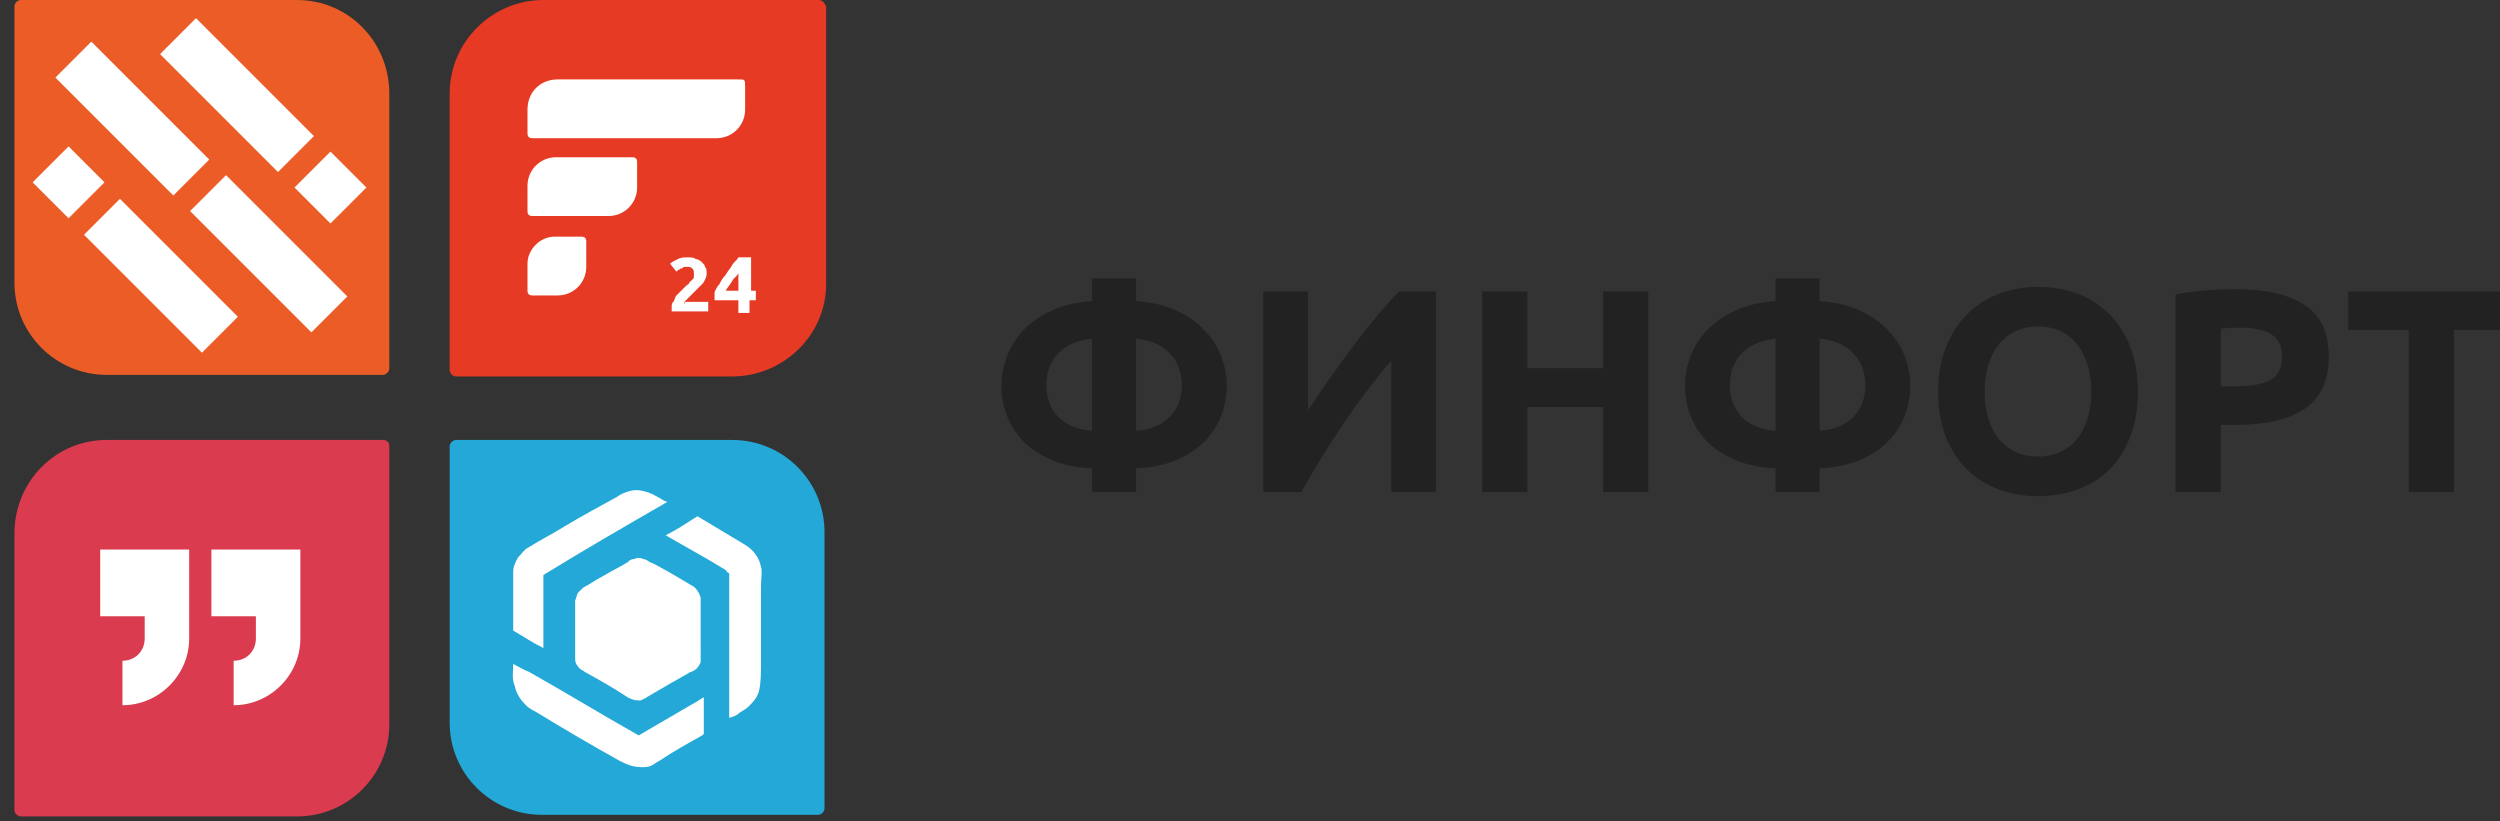 <svg xmlns="http://www.w3.org/2000/svg" width="207" height="68" fill="none"><rect width="100%" height="100%" fill="#333333" stroke="none"/><g clip-path="url(#a)"><path fill="#E73A24" d="M67.744 0H44.992c-4.209 0-7.76 3.419-7.76 7.759V30.643c0 .263.263.526.526.526h22.884c4.208 0 7.76-3.419 7.76-7.628V.526C68.27.263 68.139 0 67.744 0Z"/><path fill="#fff" d="M53.672 6.576h-7.496c-1.447 0-2.499 1.052-2.499 2.499v1.973c0 .263.132.395.395.395h15.256c1.315 0 2.367-1.052 2.367-2.367V7.234c0-.658 0-.658-.526-.658h-7.497ZM58.508 22.625c0 .132 0 .263-.131.526-.131.263-.131.263-.263.395-.131.132-.263.263-.394.395-.131.132-.263.263-.395.395 0 0-.131.132-.263.263-.132.132-.132.132-.263.263s-.131.132-.131.263.131-.132 0-.132h1.972v.789h-3.025v-.263c0-.263 0-.395.131-.526.132-.132.132-.395.263-.526.131-.132.263-.263.395-.395.131-.132.263-.263.394-.395.131-.132.263-.132.263-.263.131-.132.131-.132.263-.263.131-.132.131-.132.131-.263v-.263c0-.132 0-.263-.131-.395-.131-.132-.263-.132-.395-.132h-.263c-.132 0-.132.132-.263.132-.132 0-.132.132-.263.132l-.131.132-.526-.658c.131-.132.395-.263.657-.395.263-.132.526-.132.789-.132.263 0 .526 0 .658.132.131 0 .394.132.526.263.132.132.263.263.263.395.131.132.131.263.131.526ZM62.191 21.441v2.63h.394v.789h-.526v1.052h-.921v-1.052H59.166v-.658c-.001-.053.253-.56.394-.657.132-.263.263-.526.526-.789.131-.263.395-.526.526-.789.131-.263.395-.395.526-.658h1.052v.132Zm-1.052 1.184c-.131.263-.395.395-.526.658-.131.263-.395.526-.526.789h1.052v-1.447ZM47.228 17.886h3.156c1.315 0 2.368-1.052 2.368-2.367v-2.104c0-.263-.132-.395-.395-.395H46.044c-1.315 0-2.367 1.052-2.367 2.367v2.104c0 .263.132.395.395.395h3.156ZM48.543 21.174v-1.184c0-.263-.132-.395-.395-.395h-2.236c-1.184 0-2.236 1.052-2.236 2.236v2.236c0 .263.132.395.395.395h2.104c1.315 0 2.367-1.052 2.367-2.367v-.921Z"/><path fill="#EB5C27" d="M24.607.001H1.723c-.263 0-.526.263-.526.526V23.411c0 4.208 3.419 7.628 7.628 7.628H31.709c.263 0 .526-.263.526-.526V7.761c0-4.34-3.419-7.759-7.628-7.759Z"/><path fill="#23A8D7" d="M60.642 36.429H37.758c-.263 0-.526.263-.526.526v22.884c0 4.208 3.419 7.628 7.628 7.628h22.884c.263 0 .526-.263.526-.526V44.057c0-4.208-3.42-7.628-7.628-7.628Z"/><path fill="#fff" d="m5.677 12.121-2.976 2.976 2.976 2.976 2.976-2.976-2.976-2.976ZM16.229 1.504l-2.976 2.976 9.764 9.764 2.976-2.976-9.764-9.765ZM7.562 3.447 4.586 6.423l9.764 9.764 2.976-2.976-9.764-9.765ZM18.716 14.501l-2.976 2.976 10.043 10.043 2.976-2.976-10.043-10.043ZM27.362 12.552l-2.976 2.976 2.976 2.976 2.976-2.976-2.976-2.976ZM9.931 16.464l-2.976 2.976 9.765 9.765 2.976-2.976-9.764-9.764Z"/><path fill="#fff" fill-rule="evenodd" d="M42.493 54.974c0-.131 0 0 0 0 .526.263.921.526 1.315.658 3.025 1.709 6.05 3.551 9.075 5.26 1.578-.92 3.157-1.841 4.735-2.761.263-.132.395-.263.657-.395v3.025l-.131.131c-1.184.658-2.367 1.315-3.551 2.104-.263.131-.394.263-.657.395-.263.131-.526.131-.789.131-.789 0-1.315-.263-1.841-.526-2.367-1.315-4.603-2.63-6.97-4.077-.263-.131-.526-.263-.789-.526-.395-.394-.789-.92-.921-1.578-.263-.658-.132-1.052-.132-1.842ZM60.378 59.445V47.477s-.263-.132-.263-.263c-1.71-1.052-3.42-1.973-4.997-2.893 1.052-.526 1.578-.921 2.63-1.578 1.315.789 2.63 1.578 3.946 2.367.657.395 1.184 1.052 1.315 1.841.131.395 0 .921 0 1.578v6.313c0 .789 0 1.578-.131 2.236-.132.657-.526 1.052-.921 1.447-.263.263-.658.394-.921.658-.263.131-.263.131-.657.263.132 0 0 0 0 0ZM44.992 53.659c-1.052-.526-1.578-.92-2.499-1.446v-4.866c0-.526.263-.921.395-1.184.263-.263.526-.658.789-.789 1.052-.658 2.104-1.184 3.156-1.841 1.315-.789 2.762-1.578 4.208-2.367.395-.263.658-.395 1.184-.526.526-.132 1.052 0 1.447.132.394.132.789.395 1.052.526.395.263.263.132.526.263-3.419 1.973-6.839 3.946-10.258 6.05v6.05c0-.131 0 0 0 0Z" clip-rule="evenodd"/><path fill="#fff" fill-rule="evenodd" d="M58.012 53.395v-3.946c-.131-.395-.395-.789-.657-.921-.658-.395-3.288-1.973-3.551-1.973-.131-.132-.395-.263-.526-.263-.263-.132-.526-.132-.789 0-.263 0-.395.132-.526.263-.658.395-1.447.789-2.104 1.184-.526.263-1.052.658-1.578.921-.132.132-.263.263-.395.395s-.132.395-.263.658v4.866c0 .395.263.658.395.789.132.132.263.132.395.263 1.184.657 2.367 1.315 3.551 2.104.263.132.526.263.92.263.132 0 .263 0 .395-.131.131 0 .263-.132.263-.132.658-.394 3.157-1.841 3.42-1.973.131-.131.395-.131.526-.263.263-.132.395-.395.526-.658v-1.447Z" clip-rule="evenodd"/><path fill="#DB3B4E" d="M31.708 36.429H8.824c-4.209 0-7.628 3.419-7.628 7.759v22.884c0 .263.263.526.526.526H24.606c4.209 0 7.628-3.42 7.628-7.628V36.956c0-.395-.263-.526-.526-.526Z"/><path fill="#fff" d="M8.298 45.505v5.524h3.682v1.841c0 1.052-.789 1.841-1.841 1.841v3.682c3.025 0 5.524-2.499 5.524-5.524v-7.365H8.298ZM17.504 45.505v5.524h3.683v1.841c0 1.052-.789 1.841-1.841 1.841v3.682c3.025 0 5.524-2.499 5.524-5.524v-7.365h-7.365Z"/><path fill="#222" d="M94.07 35.666c.639-.048 1.191-.176 1.655-.384.479-.208.871-.479 1.175-.815.32-.336.56-.719.719-1.151.16-.448.24-.919.24-1.415 0-.496-.08-.959-.24-1.391-.144-.448-.375-.839-.695-1.175-.304-.352-.696-.639-1.175-.863-.479-.224-1.039-.368-1.678-.432v7.625Zm0 5.083h-3.645v-1.966c-1.279-.064-2.39-.296-3.333-.695-.943-.4-1.726-.911-2.35-1.535-.607-.639-1.063-1.351-1.367-2.134-.304-.799-.456-1.622-.456-2.47 0-.831.152-1.646.456-2.446.304-.799.759-1.519 1.367-2.158.624-.655 1.406-1.199 2.35-1.631.943-.432 2.054-.695 3.333-.791v-1.87h3.645v1.87c1.278.096 2.39.36 3.333.791.943.432 1.718.975 2.326 1.631.624.639 1.087 1.359 1.391 2.158.304.799.455 1.615.455 2.446 0 .847-.151 1.67-.455 2.47-.304.783-.767 1.495-1.391 2.134-.607.624-1.383 1.135-2.326 1.535-.943.4-2.054.631-3.333.695v1.966Zm-3.645-12.708c-.639.064-1.199.208-1.678.432-.479.224-.879.511-1.199.863-.303.336-.535.727-.695 1.175-.144.432-.216.895-.216 1.391 0 .495.08.967.24 1.415.16.432.392.815.695 1.151.32.336.711.607 1.175.815.479.208 1.039.336 1.678.384v-7.625ZM104.6 40.748V24.132h3.716v9.807c.576-.863 1.191-1.758 1.846-2.685.656-.943 1.311-1.846 1.967-2.709.671-.879 1.326-1.702 1.966-2.47.639-.767 1.222-1.415 1.75-1.942h3.045v16.616h-3.692V29.863c-1.407 1.646-2.734 3.397-3.98 5.251-1.248 1.854-2.406 3.732-3.477 5.635H104.6ZM132.745 24.132h3.741v16.616h-3.741v-7.049h-6.282v7.049h-3.74V24.132h3.74v6.354h6.282v-6.354ZM150.666 35.666c.639-.048 1.191-.176 1.655-.384.479-.208.871-.479 1.174-.815.32-.336.56-.719.72-1.151.159-.448.24-.919.24-1.415 0-.496-.081-.959-.24-1.391-.144-.448-.376-.839-.695-1.175-.304-.352-.696-.639-1.175-.863-.48-.224-1.04-.368-1.679-.432v7.625Zm0 5.083h-3.645v-1.966c-1.278-.064-2.389-.296-3.332-.695-.944-.4-1.727-.911-2.35-1.535-.608-.639-1.063-1.351-1.367-2.134-.304-.799-.455-1.622-.455-2.47 0-.831.151-1.646.455-2.446.304-.799.759-1.519 1.367-2.158.623-.655 1.406-1.199 2.35-1.631.943-.432 2.054-.695 3.332-.791v-1.87h3.645v1.87c1.279.096 2.39.36 3.333.791.943.432 1.718.975 2.326 1.631.623.639 1.086 1.359 1.39 2.158.304.799.456 1.615.456 2.446 0 .847-.152 1.67-.456 2.47-.304.783-.767 1.495-1.39 2.134-.608.624-1.383 1.135-2.326 1.535-.943.4-2.054.631-3.333.695v1.966Zm-3.645-12.708c-.639.064-1.199.208-1.678.432-.479.224-.879.511-1.199.863-.304.336-.535.727-.695 1.175-.144.432-.216.895-.216 1.391 0 .495.08.967.24 1.415.16.432.392.815.695 1.151.32.336.711.607 1.175.815.479.208 1.039.336 1.678.384v-7.625ZM164.335 32.429c0 .815.096 1.55.288 2.206.208.655.495 1.223.863 1.702.384.464.847.823 1.391 1.079.543.256 1.167.384 1.87.384.687 0 1.303-.128 1.846-.384.559-.256 1.023-.615 1.391-1.079.383-.48.671-1.047.863-1.702.208-.655.312-1.391.312-2.206 0-.815-.104-1.55-.312-2.206-.192-.671-.48-1.239-.863-1.702-.368-.479-.832-.847-1.391-1.103-.543-.256-1.159-.384-1.846-.384-.703 0-1.327.136-1.87.408-.544.256-1.007.624-1.391 1.103-.368.464-.655 1.031-.863 1.702-.192.655-.288 1.383-.288 2.182Zm12.684 0c0 1.423-.216 2.677-.647 3.764-.416 1.071-.991 1.974-1.727 2.709-.735.719-1.614 1.263-2.637 1.631-1.007.368-2.094.551-3.261.551-1.135 0-2.206-.184-3.213-.551-1.007-.368-1.886-.911-2.638-1.631-.751-.735-1.342-1.638-1.774-2.709-.431-1.087-.647-2.342-.647-3.764 0-1.423.223-2.67.671-3.74.448-1.087 1.047-1.998 1.798-2.733.768-.735 1.647-1.287 2.638-1.654 1.007-.368 2.062-.551 3.165-.551 1.135 0 2.206.184 3.213.551 1.007.368 1.886.919 2.637 1.654.752.735 1.343 1.647 1.775 2.733.431 1.071.647 2.318.647 3.74ZM185.125 23.94c2.477 0 4.38.44 5.707 1.319 1.326.863 1.99 2.286 1.99 4.268 0 1.998-.672 3.445-2.015 4.34-1.342.879-3.26 1.319-5.754 1.319h-1.175v5.563h-3.74V24.372c.815-.16 1.678-.272 2.589-.336.911-.064 1.711-.096 2.398-.096Zm.239 3.189c-.271 0-.543.008-.814.024-.256.016-.48.032-.672.048v4.795h1.175c1.295 0 2.27-.176 2.925-.527.655-.352.983-1.007.983-1.966 0-.464-.088-.847-.263-1.151-.161-.304-.4-.543-.72-.719-.304-.192-.679-.32-1.127-.384-.447-.08-.943-.12-1.487-.12ZM208.197 24.132v3.189h-5.012v13.427h-3.74V27.321h-5.011v-3.189h13.763Z"/></g><defs><clipPath id="a"><path fill="#fff" d="M0 0h207v67.985H0z"/></clipPath></defs></svg>